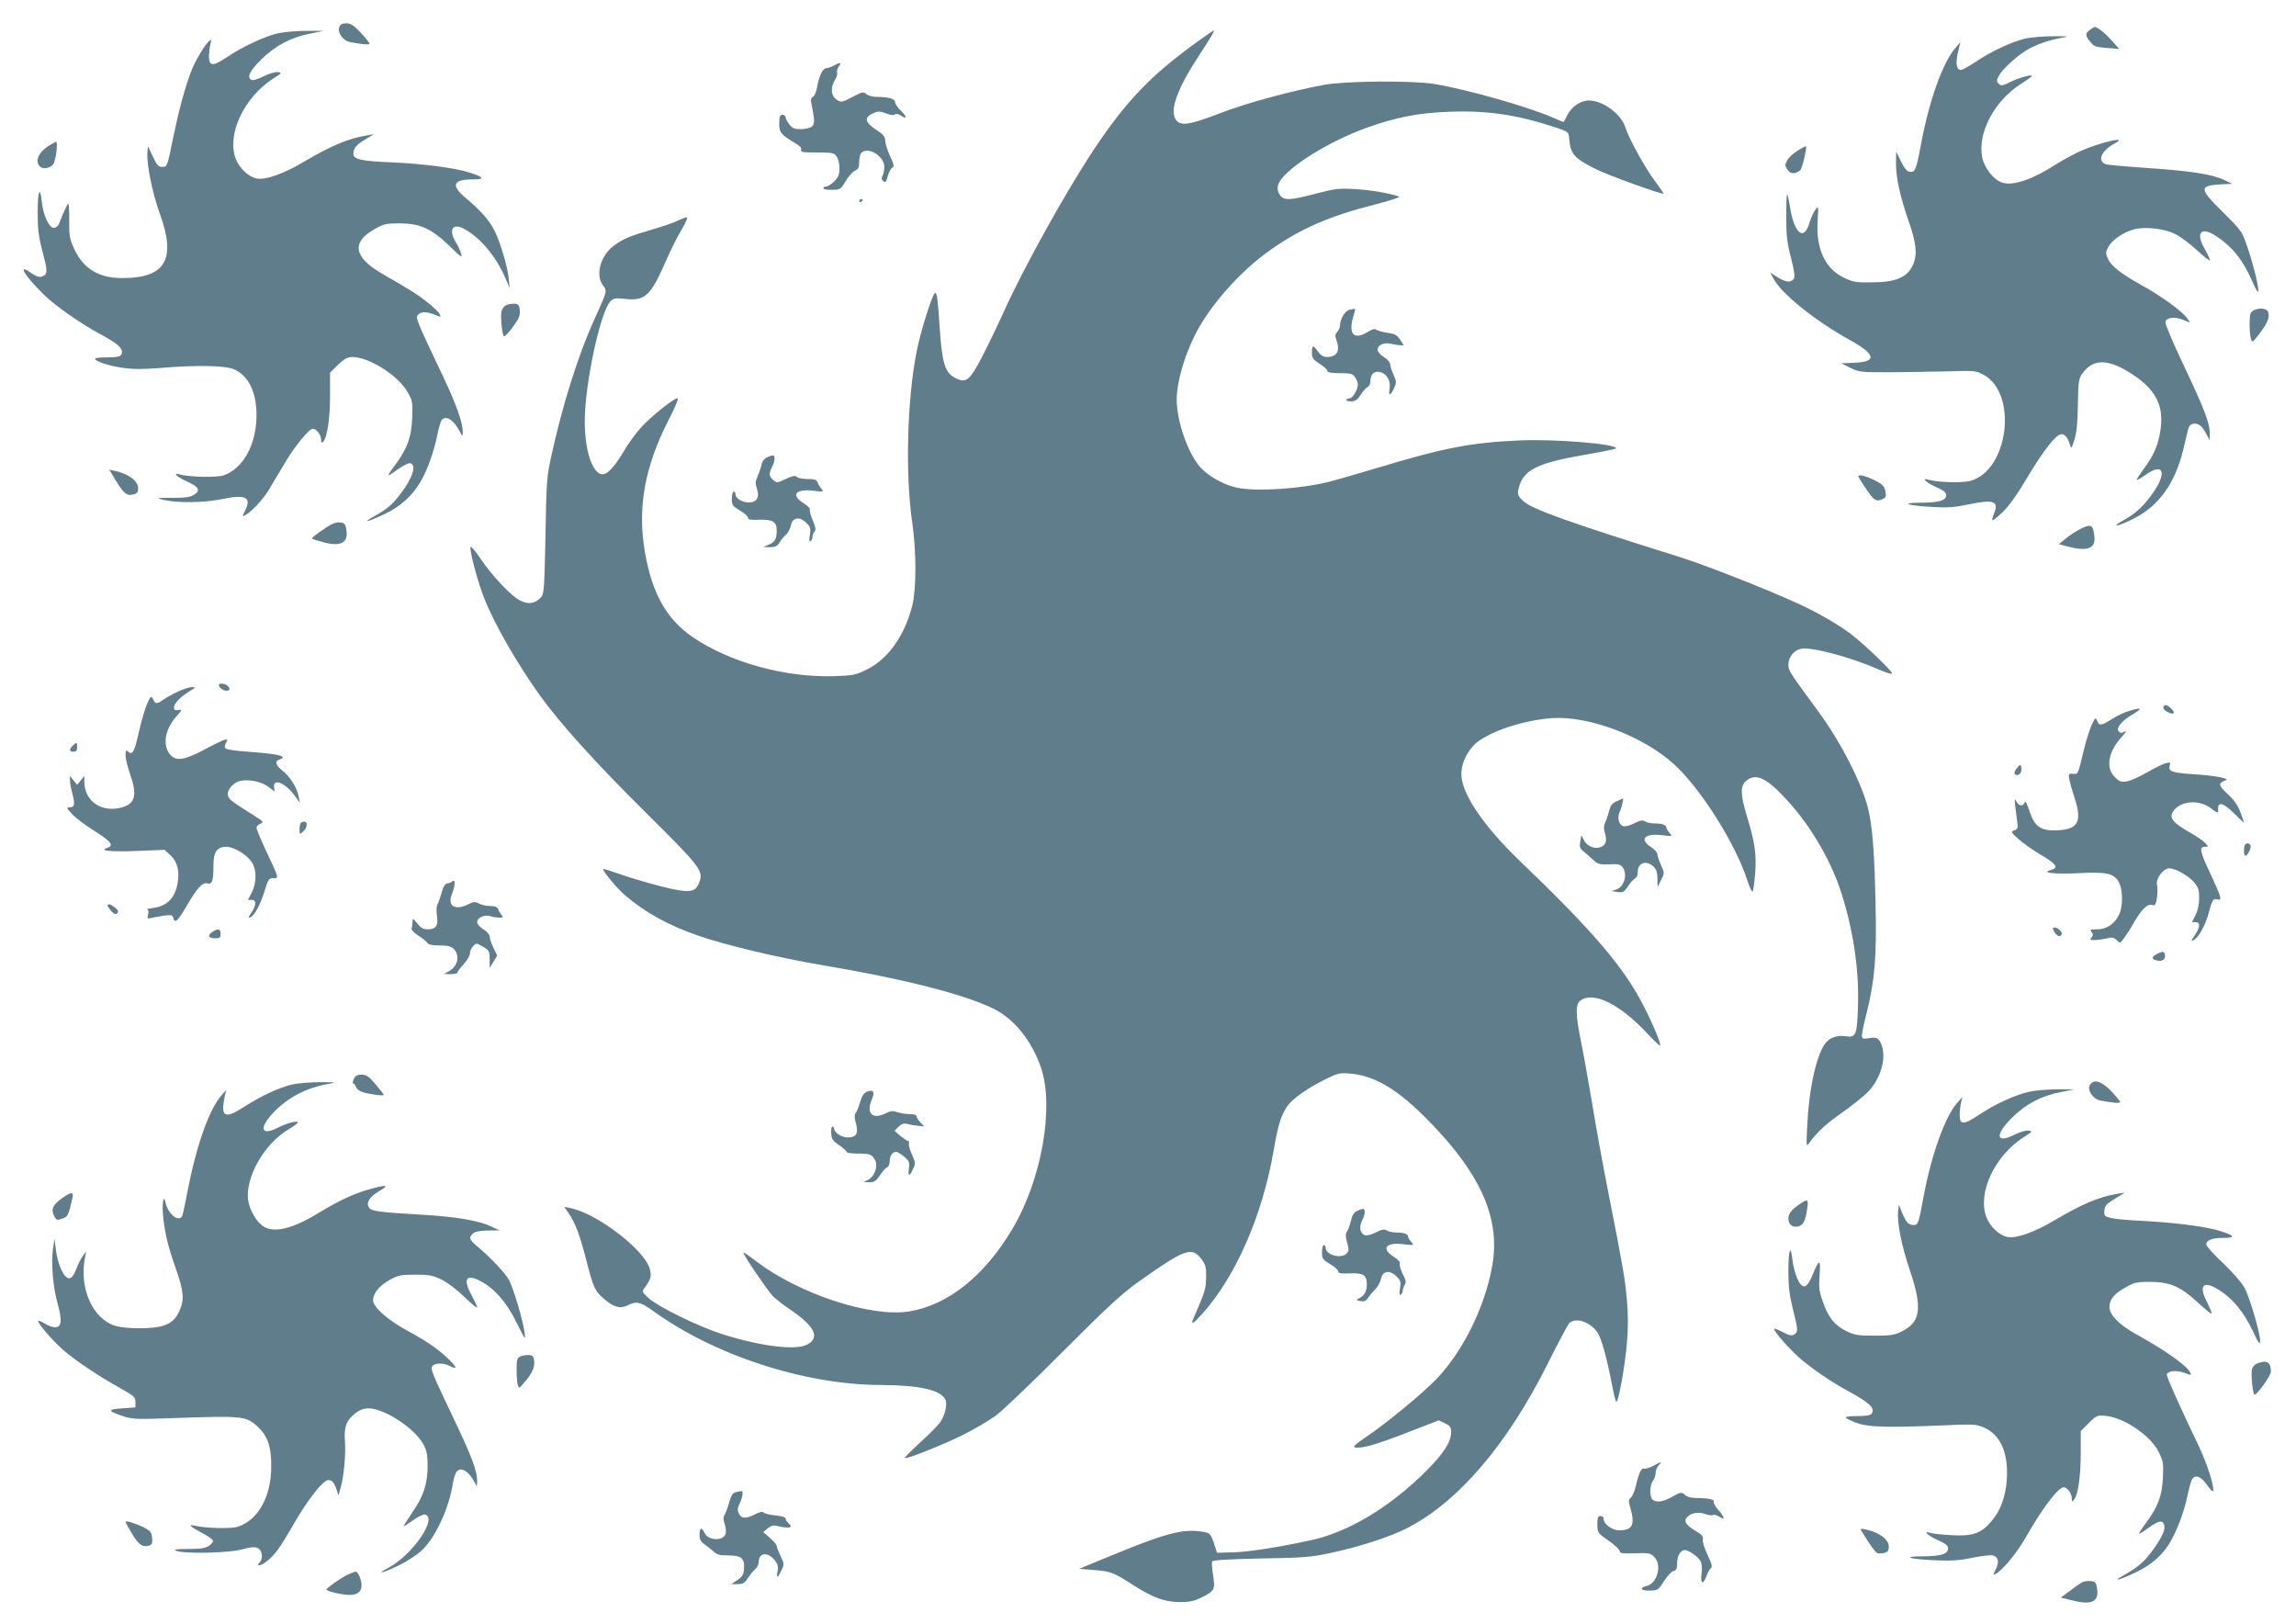 <?xml version="1.0" standalone="no"?>
<!DOCTYPE svg PUBLIC "-//W3C//DTD SVG 20010904//EN"
 "http://www.w3.org/TR/2001/REC-SVG-20010904/DTD/svg10.dtd">
<svg version="1.0" xmlns="http://www.w3.org/2000/svg"
 width="1280pt" height="905pt" viewBox="0 0 1280 905"
 preserveAspectRatio="xMidYMid meet">
<g transform="translate(0,905) scale(0.1,-0.1)"
fill="#607d8b" stroke="none">
<path d="M1891 8898 c-11 -29 22 -75 58 -82 72 -14 111 -17 111 -9 0 4 -22 32
-49 61 -39 41 -55 52 -80 52 -24 0 -34 -6 -40 -22z"/>
<path d="M11652 8884 c-28 -19 -28 -32 1 -67 20 -26 31 -30 92 -34 l70 -6 -45
50 c-36 40 -78 73 -93 73 -2 0 -13 -7 -25 -16z"/>
<path d="M1552 8865 c-74 -16 -200 -75 -289 -135 -76 -51 -98 -50 -98 5 0 22
4 53 8 69 7 26 6 28 -7 17 -24 -20 -76 -107 -98 -163 -36 -94 -68 -210 -99
-358 -38 -186 -36 -180 -65 -180 -21 0 -30 10 -52 58 l-27 57 -3 -34 c-6 -62
27 -227 69 -342 93 -255 32 -359 -210 -359 -130 0 -216 52 -267 162 -26 56
-29 74 -28 160 0 53 -2 95 -6 93 -6 -4 -26 -49 -51 -112 -5 -14 -17 -23 -29
-23 -27 0 -59 70 -67 146 -10 93 -23 59 -23 -60 0 -89 5 -135 25 -210 30 -114
31 -132 7 -144 -20 -11 -37 -6 -75 21 -72 50 -27 -23 76 -124 66 -65 207 -163
322 -225 82 -44 115 -71 115 -95 0 -26 -15 -31 -86 -31 -35 0 -64 -3 -64 -8 0
-14 81 -41 160 -51 55 -8 115 -7 204 0 203 17 363 14 412 -8 80 -36 124 -127
124 -255 0 -164 -75 -300 -185 -336 -39 -13 -197 -9 -244 6 -44 13 -12 -17 44
-41 64 -29 74 -49 38 -72 -21 -14 -48 -18 -122 -18 -94 0 -95 0 -46 -12 78
-18 229 -15 329 6 129 27 161 8 120 -70 -14 -29 -14 -30 4 -20 33 17 96 85
128 136 17 28 56 93 87 146 57 98 139 199 161 199 20 0 46 -34 46 -60 0 -18 3
-21 11 -13 23 23 39 130 39 257 l0 129 45 44 c36 34 53 43 80 43 91 0 252
-101 305 -192 30 -51 31 -57 28 -148 -4 -108 -29 -174 -99 -267 -22 -29 -37
-53 -33 -53 3 0 28 16 55 36 27 19 57 34 66 32 32 -7 19 -64 -30 -137 -59 -85
-89 -113 -168 -157 -78 -43 -41 -35 58 12 87 42 151 100 197 178 38 63 78 176
96 271 7 33 17 66 22 73 24 29 67 3 101 -63 16 -30 16 -30 17 -5 0 54 -34 151
-109 310 -152 319 -155 328 -141 345 16 19 51 19 95 0 34 -14 35 -13 25 6 -6
11 -37 40 -68 65 -52 41 -88 64 -251 158 -161 93 -174 177 -39 251 47 27 62
30 138 30 113 -1 175 -29 276 -126 63 -62 72 -68 65 -43 -4 16 -18 45 -30 64
-42 70 -18 109 47 74 89 -48 177 -153 229 -273 l24 -56 -5 53 c-6 66 -50 212
-82 272 -28 54 -78 110 -156 175 -86 71 -74 105 37 105 71 0 64 13 -20 39 -84
26 -254 48 -430 56 -173 7 -215 17 -215 48 0 31 17 51 70 82 l45 27 -40 -7
c-102 -16 -197 -56 -355 -149 -109 -65 -209 -100 -258 -91 -45 8 -97 57 -118
110 -51 135 46 342 209 447 49 31 50 33 25 36 -14 2 -50 -9 -78 -23 -29 -15
-58 -24 -66 -21 -31 12 -13 51 54 116 79 77 165 122 272 143 l75 15 -95 0
c-52 0 -123 -6 -158 -13z"/>
<path d="M6684 8824 c-267 -192 -404 -334 -588 -611 -160 -242 -391 -659 -501
-903 -31 -69 -84 -179 -118 -245 -72 -139 -91 -154 -155 -120 -54 29 -70 83
-83 274 -12 178 -16 208 -29 195 -16 -16 -79 -217 -99 -319 -54 -268 -65 -691
-25 -960 23 -160 23 -367 0 -460 -43 -169 -135 -299 -254 -357 -62 -31 -75
-33 -183 -37 -272 -8 -581 77 -786 217 -147 100 -228 244 -268 476 -42 246 -1
475 132 734 36 70 58 122 50 122 -21 0 -142 -97 -201 -160 -30 -33 -74 -93
-97 -133 -58 -98 -100 -140 -131 -129 -51 18 -88 141 -88 295 0 204 86 606
142 666 17 19 26 21 82 15 115 -12 143 15 235 226 23 52 59 124 81 160 21 36
35 66 30 68 -5 2 -26 -6 -47 -16 -21 -11 -85 -33 -143 -50 -129 -38 -164 -52
-216 -90 -76 -55 -106 -163 -63 -222 25 -33 26 -28 -50 -196 -88 -194 -176
-474 -237 -754 -26 -117 -28 -144 -33 -446 -6 -294 -8 -324 -24 -342 -33 -37
-70 -43 -116 -20 -51 25 -154 134 -223 235 -30 45 -54 72 -55 63 -5 -24 42
-199 77 -286 57 -144 182 -361 308 -538 113 -157 311 -377 593 -656 313 -311
324 -325 294 -396 -21 -50 -58 -53 -212 -14 -70 18 -170 47 -222 66 -52 18
-96 32 -98 30 -7 -7 74 -105 120 -145 113 -97 240 -167 405 -225 159 -55 445
-123 697 -166 457 -77 789 -162 953 -242 117 -58 215 -180 266 -331 74 -221 2
-625 -160 -897 -156 -263 -360 -425 -576 -460 -214 -34 -615 98 -854 281 -36
28 -67 49 -70 47 -5 -6 131 -206 164 -242 15 -15 59 -50 98 -76 137 -93 168
-157 93 -195 -65 -34 -265 -8 -477 60 -133 43 -354 152 -406 199 -37 35 -38
37 -22 58 36 50 40 66 27 109 -32 106 -296 307 -441 335 l-34 7 23 -34 c40
-60 61 -116 98 -257 41 -162 49 -179 104 -225 51 -44 88 -53 128 -33 47 25 72
19 139 -29 344 -250 847 -414 1275 -415 211 -1 329 -27 357 -80 13 -25 -1 -89
-29 -128 -11 -16 -61 -67 -111 -112 -50 -46 -89 -85 -86 -87 8 -8 202 69 321
127 66 33 151 83 189 111 38 29 207 190 375 359 253 253 327 321 426 391 250
177 289 191 342 122 24 -32 28 -45 27 -102 -1 -64 -5 -79 -68 -224 -20 -45 -9
-41 43 16 188 207 338 548 401 912 25 145 40 193 75 247 29 43 115 104 218
154 65 32 78 35 133 30 153 -13 293 -104 493 -321 250 -270 344 -505 300 -751
-41 -230 -163 -477 -313 -633 -80 -82 -274 -242 -392 -322 -60 -41 -74 -54
-59 -57 35 -8 128 19 298 86 l168 65 34 -16 c29 -14 35 -22 35 -49 0 -54 -40
-117 -134 -212 -204 -205 -436 -345 -647 -391 -188 -41 -358 -67 -444 -68
l-80 -2 -15 45 c-21 64 -24 67 -79 74 -104 14 -207 -15 -511 -141 l-165 -68
80 -6 c95 -7 111 -13 216 -80 116 -75 180 -98 265 -99 55 0 81 5 121 25 75 38
78 44 66 123 -6 37 -8 72 -6 78 3 8 84 13 271 17 240 4 279 7 391 31 158 34
326 88 421 136 288 146 562 466 790 922 56 112 109 211 117 221 35 38 121 9
161 -54 22 -36 50 -139 78 -284 9 -49 20 -94 24 -98 11 -12 49 194 60 328 7
83 7 158 0 237 -11 123 -18 166 -105 608 -30 151 -70 372 -89 490 -20 118 -47
271 -61 339 -32 159 -33 214 -3 235 72 51 218 -21 367 -180 39 -42 74 -75 76
-72 7 6 -38 116 -90 217 -109 216 -281 418 -691 811 -206 198 -328 379 -327
486 0 68 42 146 100 186 93 63 254 113 402 125 208 15 517 -102 688 -261 149
-138 340 -443 404 -643 13 -40 26 -68 30 -62 4 7 10 53 14 103 8 106 -3 177
-46 316 -37 122 -38 171 -3 199 56 44 115 14 233 -116 123 -135 232 -320 289
-488 72 -216 107 -443 100 -655 -5 -161 -11 -175 -70 -166 -55 9 -102 -14
-126 -61 -46 -89 -78 -251 -87 -441 -6 -114 -5 -116 12 -92 44 60 93 106 182
168 53 37 117 88 143 114 73 75 106 189 77 265 -14 37 -27 44 -71 36 -34 -5
-38 -3 -38 16 0 12 11 66 25 119 47 187 58 319 51 617 -6 288 -18 433 -42 530
-36 142 -152 369 -274 535 -163 222 -170 232 -170 265 0 42 31 81 71 89 58 11
274 -46 431 -115 38 -17 73 -27 76 -24 8 8 -149 159 -228 220 -70 53 -180 117
-286 166 -175 81 -525 219 -669 264 -615 192 -825 267 -873 312 -30 28 -33 36
-27 65 24 109 99 147 387 196 87 15 158 30 158 33 0 25 -344 53 -540 44 -269
-12 -421 -41 -795 -154 -110 -33 -229 -67 -264 -76 -157 -40 -405 -56 -513
-34 -72 15 -161 64 -204 112 -71 78 -134 258 -134 381 0 94 42 240 103 361 82
162 248 350 414 468 170 121 334 193 588 257 83 21 143 41 135 44 -48 18 -158
37 -245 42 -90 5 -111 3 -218 -25 -147 -39 -181 -40 -203 -6 -11 17 -14 34 -9
52 19 80 269 241 500 323 161 57 284 81 455 87 214 8 381 -17 597 -89 66 -22
68 -24 71 -58 7 -89 26 -111 147 -172 62 -32 355 -138 379 -138 3 0 -19 32
-48 71 -55 73 -145 236 -165 300 -24 74 -124 148 -202 149 -47 0 -99 -35 -122
-83 -9 -20 -19 -37 -21 -37 -2 0 -28 11 -58 24 -135 60 -484 159 -663 188
-122 20 -496 17 -614 -5 -193 -36 -430 -101 -579 -158 -174 -67 -222 -74 -248
-34 -34 52 10 172 130 355 68 104 89 140 82 140 -2 0 -39 -25 -82 -56z"/>
<path d="M11287 8834 c-74 -18 -184 -69 -272 -128 -38 -25 -75 -46 -82 -46
-26 0 -32 35 -18 96 l14 59 -30 -35 c-70 -83 -145 -295 -189 -531 -26 -142
-33 -161 -63 -157 -15 2 -30 19 -49 58 l-27 55 -1 -63 c0 -84 22 -184 70 -323
43 -122 50 -187 26 -242 -31 -73 -95 -101 -236 -101 -85 -1 -101 2 -154 28
-102 50 -153 162 -143 315 5 84 5 85 -13 61 -10 -14 -24 -44 -31 -67 -31 -113
-88 -66 -111 90 -6 37 -13 66 -15 63 -3 -3 -5 -60 -5 -128 0 -99 5 -143 27
-227 20 -80 23 -106 14 -117 -17 -21 -44 -17 -90 11 l-40 26 17 -32 c43 -85
234 -238 428 -345 144 -80 152 -121 23 -126 l-72 -3 50 -25 c47 -24 59 -25
215 -25 91 1 237 3 325 5 156 5 161 4 205 -20 190 -106 137 -531 -74 -590 -47
-13 -182 -9 -235 6 -44 13 -12 -17 45 -42 40 -18 54 -29 54 -44 0 -30 -41 -42
-145 -42 -117 -1 -73 -16 70 -24 80 -5 121 -2 203 15 139 29 168 18 137 -55
-8 -19 -10 -34 -6 -34 5 0 31 21 58 48 32 30 81 99 136 192 86 145 160 240
189 240 20 0 37 -21 47 -57 8 -27 9 -26 26 27 12 40 18 94 19 196 2 126 5 144
24 171 57 80 134 84 252 14 161 -96 212 -195 180 -353 -14 -73 -38 -123 -92
-196 -22 -30 -38 -55 -36 -57 2 -2 27 12 55 32 90 62 113 13 44 -92 -51 -77
-102 -126 -171 -164 -78 -43 -37 -38 51 6 143 71 234 197 280 385 11 45 23 97
27 113 5 21 15 31 30 33 29 4 48 -11 72 -57 l19 -36 0 40 c1 56 -31 138 -148
385 -56 118 -101 223 -99 235 4 26 53 32 102 11 l36 -15 -16 24 c-24 37 -148
127 -254 185 -116 64 -173 109 -190 151 -12 27 -11 36 4 63 20 38 84 82 141
97 60 17 163 6 227 -23 31 -15 86 -55 126 -93 40 -37 72 -62 72 -55 0 7 -14
37 -31 66 -50 89 -17 123 66 68 92 -61 149 -133 202 -254 23 -52 33 -67 33
-49 0 35 -34 167 -67 259 -24 70 -34 82 -130 177 -136 134 -136 149 -3 156
l55 2 -46 22 c-65 32 -193 51 -434 67 -115 8 -218 17 -227 21 -48 19 -22 76
52 116 84 44 -86 5 -196 -45 -38 -18 -96 -49 -127 -69 -133 -86 -240 -123
-301 -106 -48 13 -102 79 -115 140 -28 131 62 309 206 405 32 21 63 42 68 47
19 18 -69 -5 -118 -30 -44 -22 -51 -23 -64 -10 -13 13 -13 18 0 44 19 35 89
101 148 139 52 33 130 61 201 73 48 8 44 9 -47 9 -55 0 -126 -6 -158 -14z"/>
<path d="M4650 8685 c-14 -8 -33 -14 -43 -15 -20 0 -41 -43 -52 -107 -4 -24
-14 -47 -22 -52 -12 -6 -14 -17 -9 -42 19 -91 19 -112 0 -126 -10 -7 -37 -13
-60 -13 -34 0 -47 5 -63 26 -12 15 -21 33 -21 40 0 8 -8 14 -17 14 -15 0 -18
-9 -19 -48 0 -52 9 -62 94 -113 22 -13 32 -25 28 -34 -4 -13 10 -15 89 -15 86
0 95 -2 109 -22 9 -12 16 -42 16 -66 0 -35 -6 -49 -29 -73 -16 -16 -37 -29
-45 -29 -9 0 -16 -4 -16 -9 0 -6 21 -10 48 -9 45 0 48 1 76 48 16 27 40 53 53
59 18 8 23 18 23 49 0 21 5 43 12 50 37 37 128 -18 128 -78 0 -17 -4 -40 -10
-50 -7 -13 -6 -21 5 -30 11 -9 16 -4 25 30 6 22 17 43 25 46 11 5 9 17 -12 62
-15 32 -27 71 -28 87 -1 24 -11 36 -48 60 -67 43 -72 72 -16 95 24 11 37 10
69 -2 25 -10 42 -12 48 -6 6 6 19 4 36 -7 35 -23 33 -5 -4 30 -16 16 -30 36
-30 46 0 18 -37 29 -103 29 -22 0 -48 7 -58 16 -15 14 -22 12 -78 -17 -58 -30
-61 -31 -86 -15 -33 22 -37 70 -8 114 8 13 12 29 10 37 -3 7 1 22 9 34 17 24
9 26 -26 6z"/>
<path d="M268 8235 c-56 -37 -75 -88 -43 -115 19 -16 61 -5 74 18 13 24 25
122 14 121 -4 0 -25 -11 -45 -24z"/>
<path d="M10021 8210 c-25 -16 -51 -40 -58 -55 -13 -23 -12 -30 2 -51 16 -25
42 -26 71 -3 11 9 39 128 32 134 -2 1 -23 -10 -47 -25z"/>
<path d="M4790 7929 c0 -5 5 -7 10 -4 6 3 10 8 10 11 0 2 -4 4 -10 4 -5 0 -10
-5 -10 -11z"/>
<path d="M2824 7350 c-12 -4 -24 -20 -28 -34 -7 -29 3 -134 14 -141 4 -2 26
21 49 52 34 46 41 64 39 92 -3 30 -7 36 -28 38 -14 1 -35 -2 -46 -7z"/>
<path d="M7522 7323 c-24 -5 -52 -54 -52 -89 0 -10 -7 -25 -15 -34 -12 -13
-13 -23 -5 -44 23 -62 4 -96 -54 -96 -17 0 -33 10 -48 30 -28 39 -34 38 -34
-5 0 -31 6 -39 43 -63 24 -15 43 -33 43 -39 0 -9 21 -13 69 -13 61 0 72 -3 85
-22 9 -12 16 -31 16 -41 0 -27 -29 -77 -45 -77 -7 0 -16 -4 -19 -8 -3 -5 9 -9
25 -9 25 0 36 8 56 38 13 21 31 40 39 43 8 3 14 18 14 34 0 37 22 56 55 48 36
-9 59 -49 52 -91 -7 -44 3 -44 24 0 15 32 15 37 -2 76 -11 23 -19 49 -19 59 0
10 -16 28 -35 40 -20 12 -35 30 -35 40 0 27 35 43 73 34 18 -4 41 -8 53 -8
l20 -1 -20 31 c-18 27 -29 33 -71 39 -27 4 -55 12 -62 17 -9 7 -23 3 -46 -11
-82 -51 -114 -12 -79 97 6 17 8 31 4 31 -4 -1 -18 -4 -30 -6z"/>
<path d="M12570 7323 c-8 -3 -18 -11 -22 -17 -9 -13 -9 -112 1 -145 6 -23 9
-21 48 30 45 60 57 89 48 119 -6 20 -41 26 -75 13z"/>
<path d="M4283 6504 c-23 -10 -33 -22 -38 -46 -4 -18 -14 -47 -22 -65 -12 -26
-13 -39 -3 -67 8 -26 8 -41 0 -56 -21 -40 -120 -17 -120 28 0 7 -4 12 -10 12
-5 0 -10 -18 -10 -40 0 -36 4 -41 45 -66 25 -14 45 -32 45 -40 0 -11 15 -13
63 -11 75 2 97 -11 97 -58 0 -49 -9 -66 -44 -81 l-31 -13 37 -1 c30 0 41 5 55
28 9 15 25 34 36 43 10 8 22 31 26 50 9 46 49 52 87 14 22 -22 25 -31 19 -67
-5 -29 -4 -39 4 -34 6 4 11 15 11 25 0 9 5 22 11 28 9 9 6 25 -10 63 -12 28
-19 55 -16 60 3 5 -12 21 -35 35 -72 45 -46 81 52 70 61 -7 62 -7 47 11 -9 11
-19 27 -22 37 -5 13 -18 17 -55 17 -26 0 -53 5 -60 12 -9 9 -23 6 -62 -12 -48
-23 -50 -23 -70 -5 -24 22 -25 36 -4 76 8 17 14 38 12 48 -3 16 -6 16 -35 5z"/>
<path d="M647 6369 c45 -72 60 -84 96 -75 21 5 27 12 27 35 0 40 -52 79 -128
96 l-33 7 38 -63z"/>
<path d="M10360 6395 c0 -6 44 -74 70 -107 23 -30 40 -34 69 -18 15 7 17 17
12 42 -5 27 -15 38 -60 61 -49 24 -91 35 -91 22z"/>
<path d="M1820 6111 c-58 -39 -85 -60 -79 -64 2 -2 29 -11 60 -19 97 -27 142
-4 130 67 -5 35 -10 40 -36 43 -20 2 -45 -7 -75 -27z"/>
<path d="M11595 6100 c-22 -11 -57 -34 -79 -52 l-38 -31 48 -13 c110 -29 158
-12 150 54 -7 69 -17 74 -81 42z"/>
<path d="M1220 5232 c0 -14 23 -32 42 -32 21 0 23 11 6 28 -13 13 -48 16 -48
4z"/>
<path d="M992 5195 c-30 -14 -66 -34 -82 -45 -36 -26 -45 -25 -57 3 -10 21
-12 19 -33 -26 -11 -26 -32 -95 -45 -154 -26 -116 -36 -133 -60 -113 -13 11
-15 8 -15 -21 0 -19 12 -65 25 -104 42 -117 29 -165 -47 -186 -112 -30 -207
35 -208 143 l0 33 -20 -25 -20 -25 -20 25 -20 25 0 -25 c0 -14 6 -47 14 -75
15 -59 12 -75 -17 -75 -18 0 -16 -5 18 -41 22 -22 78 -64 125 -93 89 -56 107
-79 68 -92 -51 -16 19 -23 168 -17 l151 6 32 -29 c41 -37 54 -91 40 -163 -16
-78 -58 -120 -129 -131 -30 -4 -49 -8 -41 -9 9 -1 11 -9 7 -27 -6 -24 -5 -26
16 -21 13 3 45 9 71 13 44 6 49 4 54 -15 8 -30 25 -14 74 70 58 99 87 132 114
125 28 -7 35 13 35 102 0 73 20 102 72 102 40 0 110 -41 139 -82 31 -42 31
-118 2 -174 l-21 -40 22 0 c27 1 25 -33 -5 -75 -15 -22 -16 -27 -5 -23 24 9
57 69 81 148 20 65 24 71 48 71 33 -1 33 -2 -39 151 -30 64 -54 122 -54 130 0
8 10 18 22 23 21 8 17 12 -42 49 -128 80 -140 91 -140 117 0 28 33 63 68 72
47 11 120 -3 157 -32 l37 -27 -4 23 c-7 54 62 26 115 -46 l29 -40 -7 35 c-10
51 -49 113 -90 144 -39 30 -45 55 -15 63 11 3 18 9 15 13 -7 12 -68 21 -193
30 -63 4 -118 12 -124 18 -7 7 -6 17 2 32 11 20 10 21 -12 15 -12 -4 -64 -29
-114 -56 -104 -55 -151 -63 -183 -28 -46 50 -34 140 30 213 36 40 37 43 14 38
-20 -3 -25 0 -25 15 0 22 38 61 90 92 33 20 33 21 10 21 -14 0 -49 -11 -78
-25z"/>
<path d="M12060 5105 c0 -15 48 -40 58 -30 8 7 -29 45 -45 45 -7 0 -13 -7 -13
-15z"/>
<path d="M11863 5085 c-24 -7 -65 -27 -91 -44 -58 -37 -70 -38 -81 -8 -8 20
-11 18 -31 -26 -11 -26 -30 -84 -41 -130 -36 -150 -33 -142 -62 -140 -24 2
-26 -1 -21 -30 3 -18 17 -67 31 -109 41 -128 18 -170 -95 -176 -94 -5 -129 19
-158 107 -14 44 -23 59 -27 48 -9 -24 -32 -21 -46 6 -10 19 -11 14 -6 -28 3
-27 8 -67 11 -87 5 -33 3 -39 -16 -46 -21 -8 -20 -10 22 -48 24 -23 78 -60
119 -85 97 -57 110 -76 58 -90 -52 -14 33 -22 160 -16 152 8 194 -1 221 -46
24 -38 27 -131 6 -180 -22 -53 -70 -87 -123 -87 -39 0 -44 -2 -33 -15 10 -12
10 -18 0 -30 -11 -13 -8 -15 16 -15 16 0 46 4 67 9 32 8 42 6 58 -10 18 -18
19 -18 42 14 13 18 36 53 50 79 44 77 77 110 102 104 20 -5 23 -1 30 40 3 25
4 58 0 73 -7 34 35 91 68 91 34 0 104 -39 137 -76 26 -30 30 -43 30 -90 0 -35
-7 -69 -20 -94 l-20 -40 20 0 c28 0 26 -29 -5 -74 -22 -32 -22 -35 -5 -26 28
15 66 85 84 153 19 72 24 80 47 74 29 -8 24 9 -36 138 -61 129 -66 155 -33
155 21 0 21 0 2 21 -10 11 -46 36 -79 55 -104 59 -125 85 -99 123 41 58 144
66 209 16 41 -30 42 -31 41 -3 -2 42 31 32 89 -26 30 -30 55 -53 55 -51 0 2
-9 29 -20 58 -14 38 -36 69 -71 101 -51 47 -54 61 -15 75 17 7 12 10 -29 19
-28 6 -97 14 -155 17 -112 8 -134 16 -124 48 6 17 3 19 -22 13 -16 -4 -63 -27
-104 -51 -41 -24 -92 -47 -112 -50 -33 -6 -41 -3 -68 23 -52 53 -38 140 37
223 25 28 31 38 17 31 -17 -9 -24 -9 -33 2 -15 18 17 58 75 92 64 38 56 44
-23 19z"/>
<path d="M406 4894 c-22 -21 -20 -34 4 -34 15 0 20 7 20 25 0 29 -3 30 -24 9z"/>
<path d="M11248 4773 c-22 -24 -23 -43 -3 -43 18 0 28 21 23 46 -3 14 -5 14
-20 -3z"/>
<path d="M9013 4584 c-25 -11 -34 -23 -43 -56 -6 -24 -16 -53 -22 -65 -8 -17
-8 -32 0 -60 13 -43 3 -68 -32 -77 -33 -8 -71 10 -87 43 l-13 26 -6 -35 c-6
-29 -3 -38 17 -55 14 -11 38 -32 55 -48 26 -24 36 -27 90 -25 49 3 62 0 74
-16 29 -40 9 -109 -35 -124 l-26 -9 33 -5 c30 -4 36 -1 59 33 13 21 31 40 39
43 8 3 14 18 14 34 0 53 47 70 88 32 16 -16 22 -33 22 -68 l1 -47 19 39 c20
39 20 39 0 84 -11 24 -20 52 -20 61 0 9 -16 26 -35 39 -67 43 -37 78 57 67 62
-7 63 -7 46 12 -10 11 -18 24 -18 30 0 15 -24 23 -66 23 -19 0 -42 5 -52 11
-14 9 -27 7 -61 -10 -24 -13 -50 -19 -62 -16 -25 8 -35 50 -18 83 11 23 22 74
16 71 -1 0 -16 -7 -34 -15z"/>
<path d="M1677 4463 c-4 -3 -7 -20 -7 -36 0 -29 0 -30 20 -12 23 20 27 55 7
55 -8 0 -17 -3 -20 -7z"/>
<path d="M12517 4343 c-10 -9 -9 -63 1 -63 13 0 35 47 28 59 -8 12 -20 14 -29
4z"/>
<path d="M2518 4134 c-4 -3 -14 -7 -24 -8 -13 -2 -23 -18 -32 -52 -8 -27 -18
-57 -24 -67 -5 -10 -6 -38 -2 -63 8 -54 -6 -74 -51 -74 -26 0 -40 8 -59 33
-23 29 -26 30 -26 10 0 -12 -2 -28 -5 -36 -4 -9 10 -24 37 -42 24 -15 47 -34
51 -42 5 -8 28 -13 67 -13 47 0 64 -4 80 -20 36 -36 22 -97 -28 -124 l-27 -15
38 -1 c20 0 37 4 37 9 0 5 16 26 35 47 19 20 35 47 35 60 0 21 23 54 38 54 4
0 22 -9 40 -20 29 -18 32 -24 32 -67 l0 -48 21 34 21 35 -21 43 c-12 24 -21
52 -21 62 0 11 -15 29 -35 41 -21 13 -35 30 -35 41 0 24 44 43 74 32 11 -4 33
-7 48 -8 23 0 25 2 14 15 -7 8 -16 23 -19 33 -5 12 -17 17 -44 17 -21 0 -49 6
-63 14 -22 11 -30 10 -63 -6 -69 -34 -113 -8 -89 54 22 56 22 95 0 72z"/>
<path d="M600 4002 c0 -5 10 -18 21 -31 16 -17 24 -20 33 -11 8 9 5 16 -13 31
-24 20 -41 24 -41 11z"/>
<path d="M11450 3861 c14 -27 30 -35 42 -23 11 11 -16 42 -38 42 -11 0 -12 -4
-4 -19z"/>
<path d="M1182 3854 c-28 -19 -20 -34 19 -34 24 0 29 4 29 25 0 29 -16 32 -48
9z"/>
<path d="M12027 3734 c-32 -17 -35 -30 -6 -37 29 -8 49 2 49 23 0 27 -11 30
-43 14z"/>
<path d="M1972 3035 c-6 -14 -7 -25 -2 -25 5 0 11 -9 15 -19 3 -11 20 -24 38
-29 39 -12 117 -22 117 -15 0 3 -21 29 -46 59 -38 45 -52 54 -79 54 -24 0 -34
-6 -43 -25z"/>
<path d="M1628 3005 c-77 -19 -169 -62 -268 -125 -109 -70 -131 -57 -107 60
l8 35 -26 -30 c-70 -80 -141 -283 -190 -537 -13 -71 -27 -133 -30 -138 -21
-33 -77 13 -91 73 -13 62 -23 -5 -13 -89 12 -96 28 -159 74 -289 39 -112 43
-162 16 -220 -22 -49 -44 -69 -96 -86 -54 -17 -198 -17 -260 0 -128 38 -205
209 -171 381 l6 35 -17 -24 c-10 -12 -27 -46 -38 -75 -15 -37 -26 -51 -40 -51
-28 0 -62 74 -73 155 l-8 65 -9 -59 c-10 -79 0 -209 26 -301 25 -92 23 -129
-9 -133 -12 -2 -38 6 -58 18 -19 12 -37 20 -40 17 -8 -8 70 -100 134 -158 64
-57 204 -152 332 -222 67 -38 75 -45 75 -72 l0 -30 -74 -5 c-85 -6 -83 -15 9
-45 49 -16 76 -17 290 -9 370 13 392 11 455 -47 58 -53 79 -115 77 -229 -1
-164 -74 -293 -186 -330 -38 -12 -176 -9 -241 6 -40 9 -26 -5 42 -41 31 -16
58 -35 60 -42 3 -6 -8 -20 -23 -30 -21 -13 -48 -17 -116 -17 -66 0 -83 -3 -66
-10 43 -18 286 -13 365 7 55 15 76 16 92 7 23 -12 29 -58 9 -78 -25 -25 2 -23
36 3 47 36 73 71 157 216 78 135 161 239 189 239 21 0 34 -15 47 -55 l10 -30
12 43 c19 67 29 182 24 259 -6 81 8 117 60 157 48 37 98 34 185 -9 84 -43 165
-112 194 -169 17 -31 22 -59 22 -116 0 -100 -23 -170 -84 -258 -27 -41 -50
-76 -50 -79 0 -3 23 12 51 32 28 20 58 35 67 33 75 -14 -64 -221 -198 -294
-80 -43 -41 -35 56 12 40 19 94 54 122 79 77 69 156 238 177 378 4 25 13 54
20 63 20 27 59 10 89 -38 l25 -43 1 31 c0 53 -29 133 -120 324 -135 283 -142
301 -129 316 15 18 63 18 99 -1 44 -23 37 -4 -17 47 -60 55 -114 92 -228 154
-105 58 -185 129 -185 165 0 40 34 82 91 114 49 27 63 30 144 30 79 0 97 -4
148 -28 34 -17 87 -58 128 -98 38 -37 69 -63 69 -56 0 7 -14 36 -30 66 -51 92
-32 123 49 80 78 -41 145 -118 201 -231 50 -101 51 -102 44 -53 -9 67 -60 238
-85 288 -20 39 -106 130 -182 193 -41 35 -44 45 -21 68 11 11 36 16 82 17 l67
1 -50 23 c-68 32 -197 54 -395 65 -223 13 -267 19 -280 36 -23 26 -2 62 53 94
62 35 43 39 -57 10 -85 -24 -166 -62 -275 -128 -149 -92 -253 -117 -314 -77
-36 23 -74 89 -83 141 -20 127 88 319 225 399 28 17 51 34 51 38 0 13 -60 -3
-114 -30 -90 -46 -104 -1 -24 83 83 88 187 142 314 163 42 8 35 9 -51 9 -55 0
-126 -6 -157 -13z"/>
<path d="M11650 3000 c-15 -27 19 -76 58 -84 72 -14 112 -17 112 -9 0 4 -23
32 -50 61 -56 58 -100 70 -120 32z"/>
<path d="M4837 2966 c-21 -8 -31 -21 -42 -59 -8 -27 -19 -55 -25 -62 -7 -9 -7
-26 2 -58 15 -56 2 -77 -48 -77 -33 0 -74 28 -74 50 0 6 -4 10 -9 10 -6 0 -9
-17 -7 -37 2 -32 8 -42 44 -66 23 -16 42 -33 42 -38 0 -5 28 -9 63 -9 68 0 78
-4 96 -38 17 -32 -3 -88 -37 -107 l-27 -14 32 -1 c27 0 37 7 59 39 14 22 32
42 40 45 8 3 14 18 14 34 0 29 16 52 36 52 7 0 27 -12 44 -27 28 -23 32 -31
27 -65 -6 -47 3 -48 23 -4 15 30 14 36 -6 81 -12 26 -20 54 -17 61 3 8 1 14
-4 14 -5 0 -24 13 -43 28 l-33 29 22 22 c17 17 29 21 49 16 15 -4 42 -9 61
-10 l33 -4 -21 23 c-12 12 -21 28 -21 34 0 7 -15 12 -39 12 -21 0 -52 5 -69
11 -24 8 -37 7 -61 -5 -72 -38 -112 -6 -84 66 21 52 15 66 -20 54z"/>
<path d="M11314 2965 c-78 -17 -194 -70 -283 -130 -84 -56 -106 -56 -106 0 0
22 4 54 8 70 l7 30 -31 -35 c-66 -76 -143 -291 -185 -519 -28 -153 -31 -163
-62 -159 -26 3 -39 20 -64 83 l-12 30 -4 -35 c-7 -64 19 -194 65 -330 71 -209
61 -288 -42 -340 -44 -22 -63 -25 -155 -25 -94 0 -111 3 -160 27 -65 33 -99
77 -130 169 -19 53 -21 77 -16 143 7 91 -2 91 -39 0 -32 -79 -57 -84 -86 -19
-11 26 -23 71 -26 101 -10 93 -23 59 -23 -60 0 -88 6 -135 25 -212 30 -118 30
-130 7 -143 -14 -8 -30 -4 -65 15 -26 13 -47 21 -47 17 0 -16 95 -123 150
-169 68 -58 173 -129 265 -179 96 -52 135 -83 135 -105 0 -27 -14 -33 -86 -33
-35 0 -64 -3 -64 -8 0 -4 25 -17 57 -29 68 -25 162 -28 463 -16 196 9 207 8
252 -12 91 -40 135 -141 126 -288 -7 -98 -36 -178 -89 -237 -56 -65 -104 -81
-221 -74 -51 3 -104 8 -117 13 -45 14 -12 -17 45 -42 39 -17 54 -29 54 -44 0
-32 -38 -44 -137 -45 -127 0 -80 -16 67 -22 89 -4 135 -1 205 14 50 10 101 16
115 13 31 -7 37 -38 15 -80 -15 -30 -15 -31 2 -22 40 22 122 122 172 212 86
152 176 270 206 270 19 0 45 -34 45 -61 1 -22 1 -23 14 -6 22 28 36 132 36
262 l0 118 45 45 c43 43 47 44 94 40 104 -10 251 -111 296 -202 25 -51 27 -64
23 -144 -5 -101 -28 -161 -93 -249 -24 -32 -42 -60 -40 -62 2 -2 26 13 53 33
56 40 78 45 87 17 8 -26 -9 -65 -61 -138 -48 -67 -81 -96 -165 -144 -69 -38
-26 -28 66 16 86 41 142 89 185 155 42 66 87 182 106 278 9 42 21 83 26 89 20
25 48 13 81 -33 17 -25 33 -41 35 -36 8 26 -34 156 -84 260 -93 193 -174 374
-174 388 0 22 51 29 97 12 41 -15 42 -15 32 4 -20 38 -145 126 -300 211 -93
51 -149 108 -149 151 0 43 26 75 92 111 47 27 62 30 138 30 110 -1 170 -28
268 -120 40 -37 72 -62 72 -56 0 6 -13 37 -29 69 -48 95 -12 118 83 53 70 -48
126 -118 172 -214 36 -76 44 -87 44 -61 0 46 -58 242 -88 298 -15 27 -67 86
-119 136 -51 47 -93 94 -93 103 0 24 32 37 95 37 71 0 64 13 -20 39 -80 25
-256 47 -435 56 -74 3 -152 11 -173 16 -35 9 -38 13 -35 42 2 27 12 37 58 65
l55 34 -40 -6 c-104 -17 -197 -57 -355 -150 -109 -65 -209 -100 -258 -91 -45
8 -97 57 -118 110 -51 135 45 342 209 447 49 31 50 33 25 36 -14 2 -50 -9 -78
-23 -104 -53 -110 0 -12 96 79 77 162 121 272 142 l75 15 -95 0 c-52 0 -123
-6 -156 -13z"/>
<path d="M343 2369 c-48 -34 -60 -61 -42 -95 14 -27 17 -28 53 -14 24 9 29 20
50 113 8 35 -7 35 -61 -4z"/>
<path d="M10040 2343 c-50 -33 -70 -57 -70 -84 0 -34 23 -53 55 -45 28 7 40
30 50 99 8 51 3 55 -35 30z"/>
<path d="M7574 2304 c-26 -11 -34 -22 -43 -61 -7 -26 -17 -53 -23 -60 -7 -9
-7 -27 2 -59 11 -39 11 -47 -3 -61 -32 -32 -117 -8 -117 34 0 7 -4 13 -10 13
-5 0 -10 -18 -10 -40 0 -36 4 -41 45 -66 25 -14 45 -32 45 -40 0 -11 14 -14
63 -12 77 4 97 -9 97 -61 0 -39 -13 -62 -44 -78 -17 -9 -16 -11 8 -15 21 -4
31 0 44 19 9 14 28 36 41 49 13 13 26 38 30 56 9 45 49 51 87 13 22 -22 25
-31 19 -67 -5 -29 -4 -39 4 -34 6 4 11 14 11 22 0 8 5 22 11 32 9 14 7 27 -11
61 -12 24 -19 49 -16 57 3 9 -9 23 -34 39 -72 45 -45 81 52 70 62 -7 63 -7 46
12 -10 11 -18 24 -18 30 0 15 -24 23 -66 23 -19 0 -42 5 -52 11 -14 9 -27 7
-61 -10 -24 -13 -50 -19 -62 -16 -27 9 -34 47 -14 85 9 17 15 39 13 49 -3 16
-6 16 -34 5z"/>
<path d="M2903 1490 c-20 -8 -23 -16 -23 -72 0 -35 3 -73 6 -86 7 -23 7 -23
35 10 44 49 61 86 57 121 -2 26 -8 32 -28 34 -14 1 -35 -2 -47 -7z"/>
<path d="M12583 1450 c-12 -5 -24 -18 -28 -30 -7 -22 2 -127 12 -143 8 -13 93
104 93 128 0 53 -23 66 -77 45z"/>
<path d="M9216 879 c-21 -11 -44 -18 -51 -15 -15 5 -29 -25 -46 -99 -6 -27
-19 -56 -27 -63 -14 -11 -14 -18 -2 -60 26 -91 10 -122 -62 -122 -41 0 -88 34
-88 65 0 8 -8 15 -17 15 -15 0 -18 -9 -18 -47 1 -47 2 -48 63 -91 34 -24 62
-50 62 -58 0 -12 16 -14 85 -12 76 3 86 1 107 -20 45 -44 18 -148 -42 -162
-43 -10 -33 -27 16 -26 46 1 49 3 80 52 18 28 42 54 53 57 17 4 21 13 21 45 0
40 19 72 43 72 21 0 75 -38 87 -61 8 -14 10 -40 6 -71 -8 -58 10 -64 29 -9 6
17 16 35 23 40 10 6 5 24 -19 75 -17 37 -29 75 -26 86 4 16 -5 26 -39 46 -55
32 -70 57 -48 78 23 24 63 30 100 17 19 -7 39 -9 44 -6 6 4 22 -1 35 -9 34
-23 31 -4 -6 38 -17 20 -28 40 -25 45 8 12 -29 21 -91 21 -32 0 -57 6 -67 15
-20 20 -27 19 -77 -10 -48 -27 -88 -32 -107 -13 -17 17 -15 80 3 104 8 10 15
30 15 43 0 14 7 33 17 43 21 23 16 23 -31 -3z"/>
<path d="M4103 733 c-18 -3 -26 -17 -39 -61 -9 -31 -21 -62 -26 -69 -6 -8 -6
-24 2 -47 6 -20 9 -45 5 -56 -13 -41 -97 -38 -117 5 -16 35 -28 31 -28 -10 0
-26 6 -38 26 -52 15 -10 37 -28 51 -40 19 -19 36 -23 83 -23 73 0 92 -16 88
-73 -2 -34 -9 -45 -37 -64 l-34 -23 36 0 c29 0 39 6 56 33 11 17 29 40 40 49
12 10 21 29 21 42 0 53 52 57 90 8 16 -20 20 -35 15 -59 -8 -43 0 -42 21 3 17
34 16 37 -4 80 -12 25 -22 50 -22 57 0 6 -17 27 -37 44 l-38 33 25 21 c17 14
32 19 50 14 70 -17 96 -11 65 15 -8 7 -15 18 -15 25 0 8 -21 14 -56 18 -31 3
-61 10 -67 16 -7 7 -23 3 -48 -10 -51 -26 -77 -24 -90 5 -9 19 -8 31 5 57 17
34 21 70 9 68 -5 -1 -18 -4 -30 -6z"/>
<path d="M700 567 c0 -3 16 -33 36 -66 37 -62 59 -77 95 -66 16 5 20 14 17 43
-3 31 -9 39 -48 59 -47 23 -100 39 -100 30z"/>
<path d="M10376 519 c45 -75 78 -121 90 -126 8 -3 25 -2 39 1 19 5 25 13 25
35 0 40 -52 79 -129 96 -27 6 -32 4 -25 -6z"/>
<path d="M1943 275 c-34 -14 -122 -76 -123 -85 0 -10 88 -30 129 -30 51 0 73
25 65 71 -7 34 -21 59 -33 59 -3 -1 -20 -7 -38 -15z"/>
<path d="M11605 229 c-11 -7 -42 -28 -68 -48 l-48 -36 65 -16 c107 -27 149 -7
137 66 -5 35 -10 40 -36 42 -17 2 -39 -2 -50 -8z"/>
</g>
</svg>
